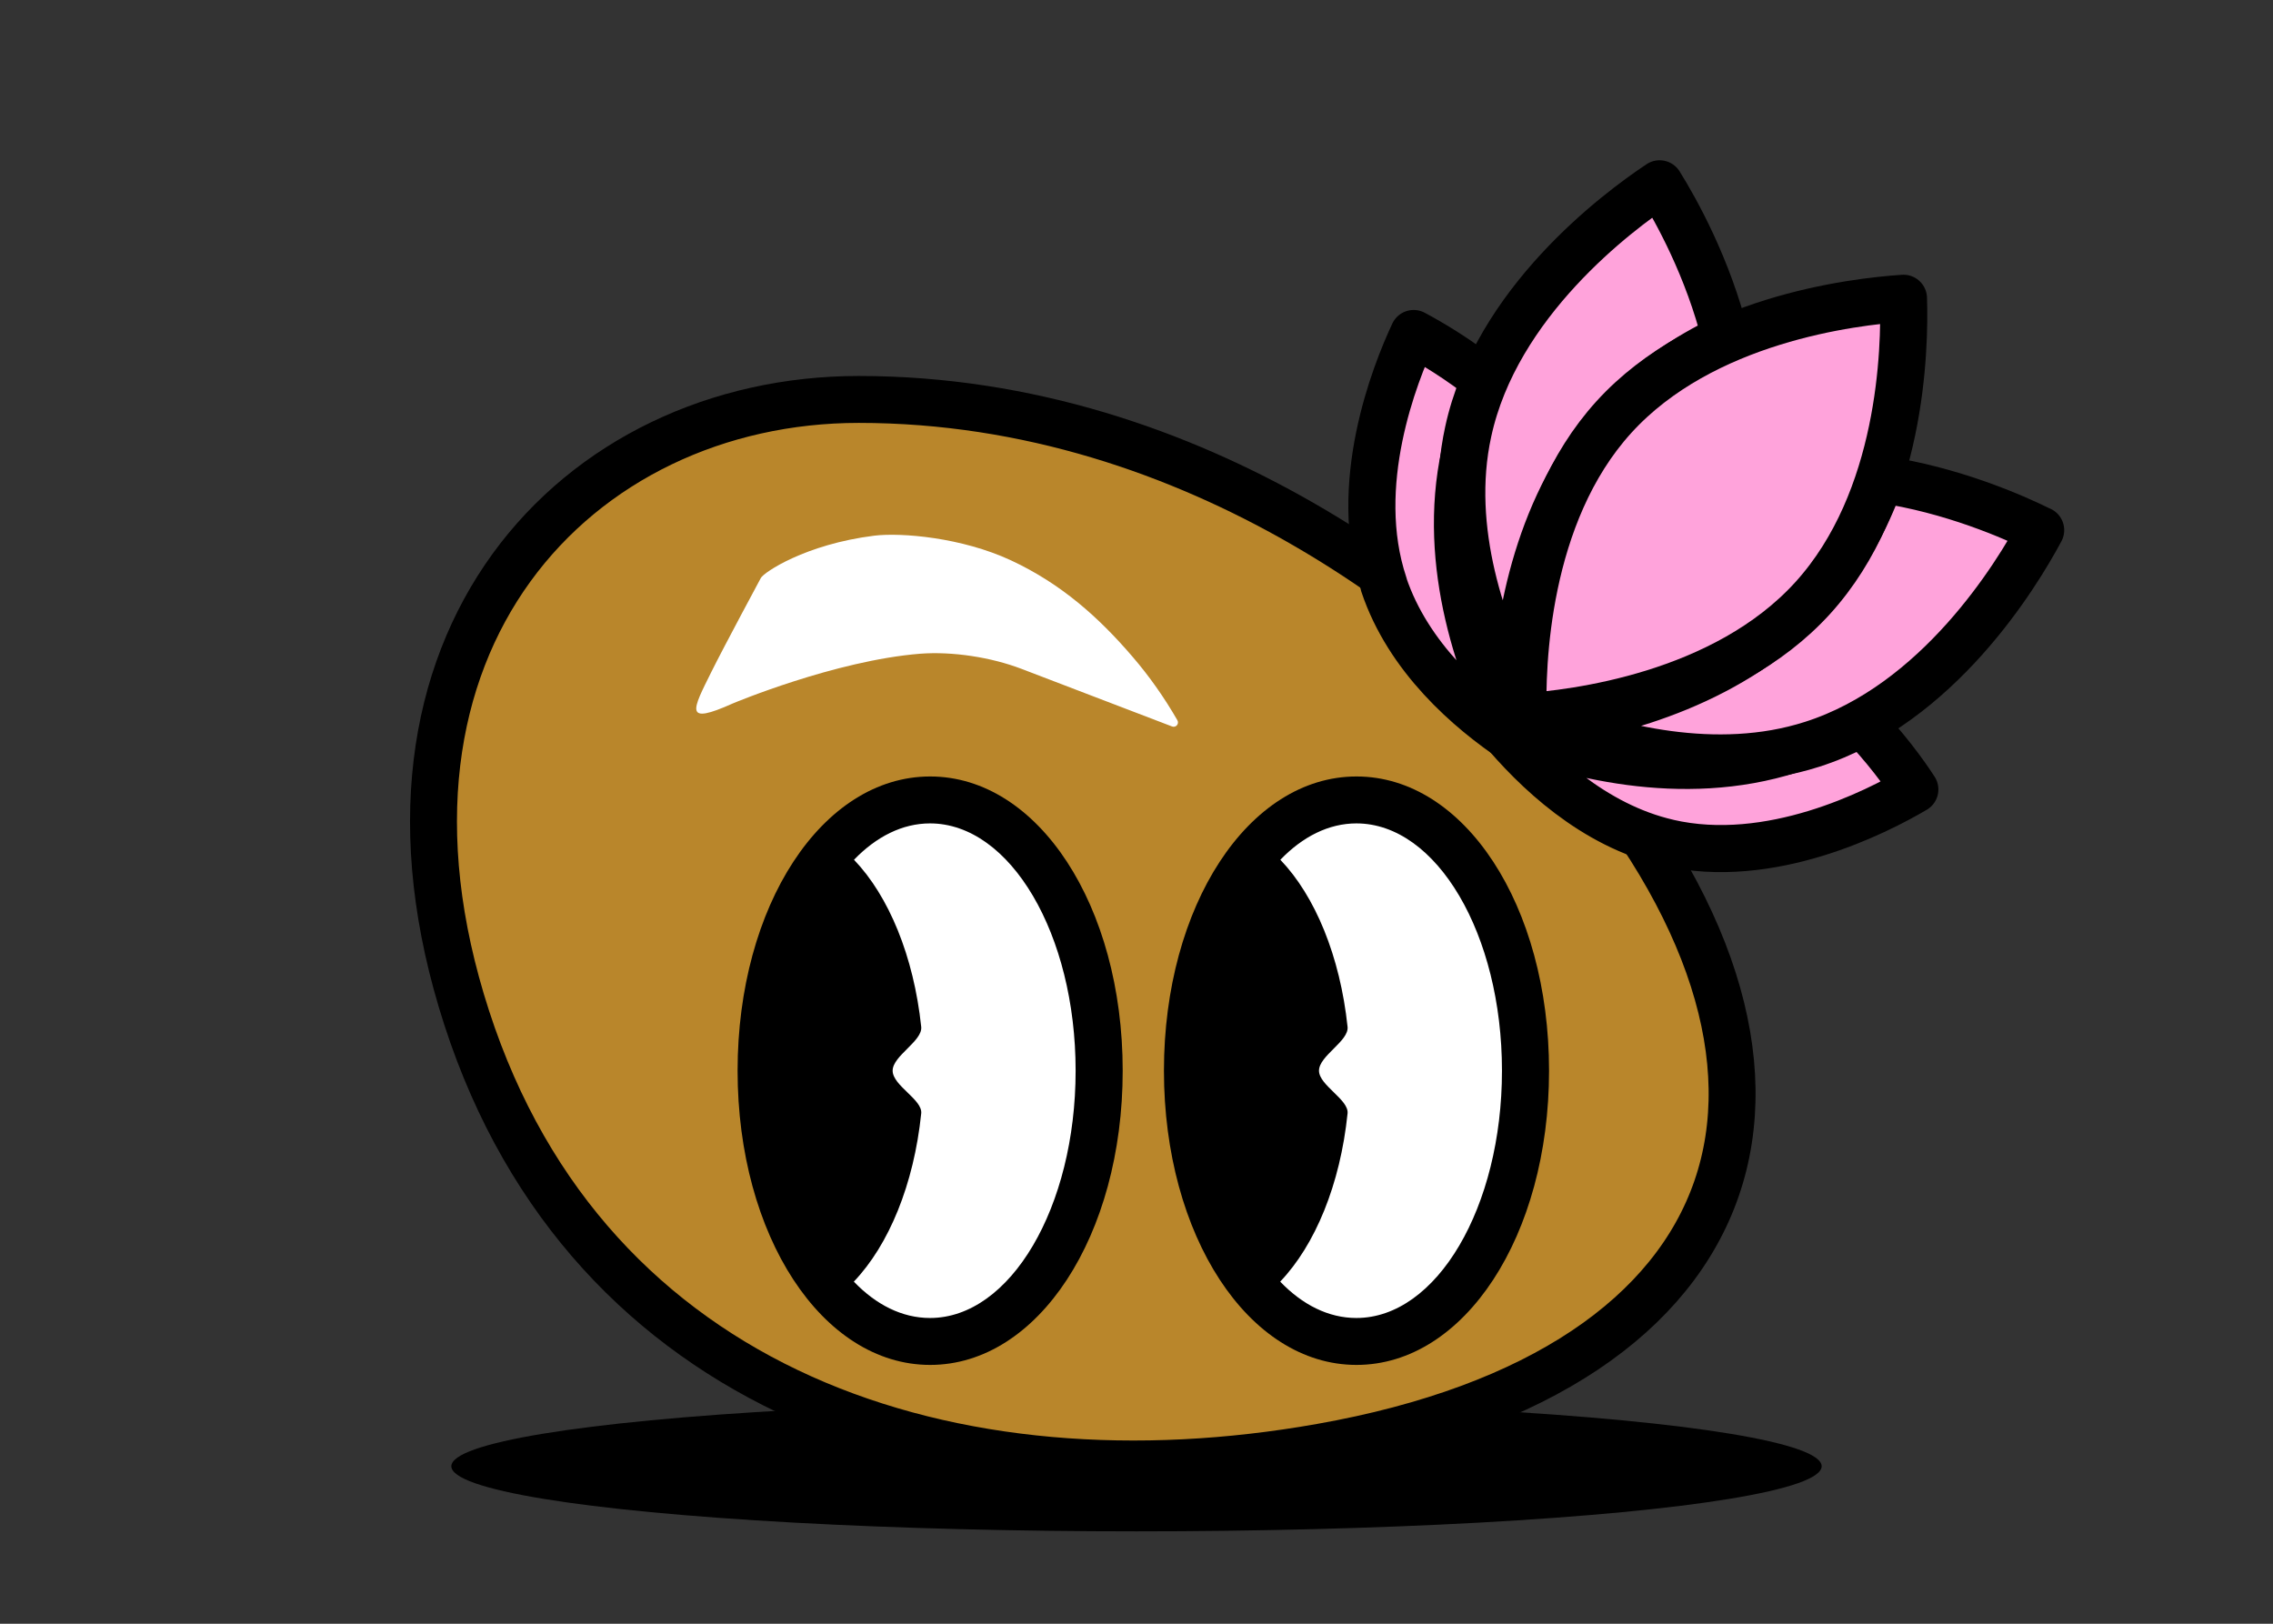 <?xml version="1.0" encoding="UTF-8"?>
<svg id="Vrstva_1" data-name="Vrstva 1" xmlns="http://www.w3.org/2000/svg" viewBox="0 0 140 100">
  <rect x="0" y="0" width="140" height="100" fill="#333333" stroke="none"/>
  <ellipse cx="70" cy="90.3" rx="42.2" ry="4.01"/>
  <g>
    <g>
      <path d="M96.76,45.7c-6.82-7.87-22.88-21.1-43.87-21.1-17.33,0-31.66,14.94-24.14,38.1s30.03,30.42,52.61,26.42c26.98-4.77,32.88-23.25,15.4-43.43Z" style="fill: #b9862b; stroke: #000; stroke-miterlimit: 10; stroke-width: 2.89px;"/>
      <path d="M43.82,41.37c.78-1.57,3.04-5.77,3.04-5.77.17-.34,2.74-2.08,6.99-2.61,1.64-.2,5.38.1,8.44,1.53s5.37,3.48,7.47,5.93c1.04,1.21,1.96,2.52,2.76,3.91.12.22-.09.47-.33.38l-9.28-3.55c-1.86-.71-4.24-1.08-6.23-.93-5.26.42-11.54,3.06-11.54,3.06-3.05,1.37-2.49.41-1.32-1.95Z" style="fill: #fff;"/>
      <g>
        <g>
          <path d="M57.29,82.61c-5.84,0-10.41-7.32-10.41-16.68s4.57-16.68,10.41-16.68,10.41,7.32,10.41,16.68-4.57,16.68-10.41,16.68Z"/>
          <path d="M57.29,50.71c4.95,0,8.97,6.82,8.97,15.23s-4.02,15.23-8.97,15.23-8.97-6.82-8.97-15.23,4.02-15.23,8.97-15.23M57.29,47.82c-6.65,0-11.86,7.96-11.86,18.12s5.21,18.12,11.86,18.12,11.86-7.96,11.86-18.12-5.21-18.12-11.86-18.12h0Z"/>
        </g>
        <path d="M57.29,50.71c-1.72,0-3.32.82-4.69,2.24,2.14,2.23,3.68,5.94,4.14,10.29.09.88-1.76,1.78-1.76,2.7s1.85,1.78,1.76,2.63c-.45,4.38-2,8.11-4.15,10.36,1.36,1.42,2.97,2.24,4.69,2.24,4.95,0,8.97-6.82,8.97-15.23s-4.02-15.23-8.97-15.23Z" style="fill: #fff;"/>
      </g>
      <g>
        <g>
          <path d="M83.55,82.61c-5.84,0-10.41-7.32-10.41-16.68s4.57-16.68,10.41-16.68,10.41,7.32,10.41,16.68-4.57,16.68-10.41,16.68Z"/>
          <path d="M83.55,50.71c4.95,0,8.97,6.82,8.97,15.23s-4.02,15.23-8.97,15.23-8.97-6.82-8.97-15.23,4.02-15.23,8.97-15.23M83.55,47.82c-6.65,0-11.86,7.96-11.86,18.12s5.21,18.12,11.86,18.12,11.86-7.96,11.86-18.12-5.21-18.12-11.86-18.12h0Z"/>
        </g>
        <path d="M83.55,50.71c-1.72,0-3.32.82-4.69,2.24,2.14,2.23,3.68,5.94,4.14,10.29.09.88-1.76,1.78-1.76,2.7,0,.9,1.85,1.78,1.76,2.63-.45,4.38-2,8.11-4.15,10.36,1.36,1.42,2.97,2.24,4.69,2.24,4.95,0,8.97-6.82,8.97-15.23s-4.02-15.23-8.97-15.23Z" style="fill: #fff;"/>
      </g>
    </g>
    <g>
      <g>
        <path d="M85.24,36c-2.05-6.14.67-12.98,1.83-15.46,1.05.56,2.81,1.59,4.64,3.07-.65,1.36-1.16,2.8-1.49,4.33-1.5,6.87,1.04,13.65,3.11,17.7-2.87-1.91-6.6-5.15-8.1-9.64h0Z" style="fill: #ffa3db; stroke: #000; stroke-linecap: round; stroke-linejoin: round; stroke-width: 2.9px;"/>
        <path d="M102.74,51.9c-4.6-1.06-8.17-4.47-10.37-7.13,4.24,1.68,11.22,3.55,17.91,1.41,1.5-.47,2.88-1.14,4.17-1.89,1.65,1.68,2.85,3.34,3.49,4.33-2.36,1.39-8.91,4.74-15.21,3.28h0Z" style="fill: #ffa3db; stroke: #000; stroke-linecap: round; stroke-linejoin: round; stroke-width: 2.9px;"/>
      </g>
      <path d="M125.69,32.65c-1.48,2.77-6.32,10.72-14.08,13.19-5.93,1.9-12.32.19-16.27-1.33,4.51-.67,11.5-2.53,16.23-7.73,1.99-2.19,3.34-4.72,4.27-7.26,4.4.65,8.16,2.3,9.84,3.13h0Z" style="fill: #ffa3db; stroke: #000; stroke-linecap: round; stroke-linejoin: round; stroke-width: 2.9px;"/>
      <path d="M102.22,11.32c1,1.6,2.99,5.17,4.06,9.49-2.44,1.17-4.83,2.75-6.82,4.94-4.73,5.21-5.92,12.35-6.16,16.89-1.9-3.78-4.2-9.98-2.87-16.05,1.72-7.96,9.17-13.53,11.79-15.27h0Z" style="fill: #ffa3db; stroke: #000; stroke-linecap: round; stroke-linejoin: round; stroke-width: 2.9px;"/>
      <path d="M117.24,18.37c.1,3.13-.1,12.42-5.59,18.46-5.47,6.02-14.72,7.12-17.84,7.32-.09-3.14.12-12.44,5.59-18.46,5.47-6.02,14.71-7.11,17.84-7.32h0Z" style="fill: #ffa3db; stroke: #000; stroke-linecap: round; stroke-linejoin: round; stroke-width: 2.9px;"/>
    </g>
  </g>
</svg>